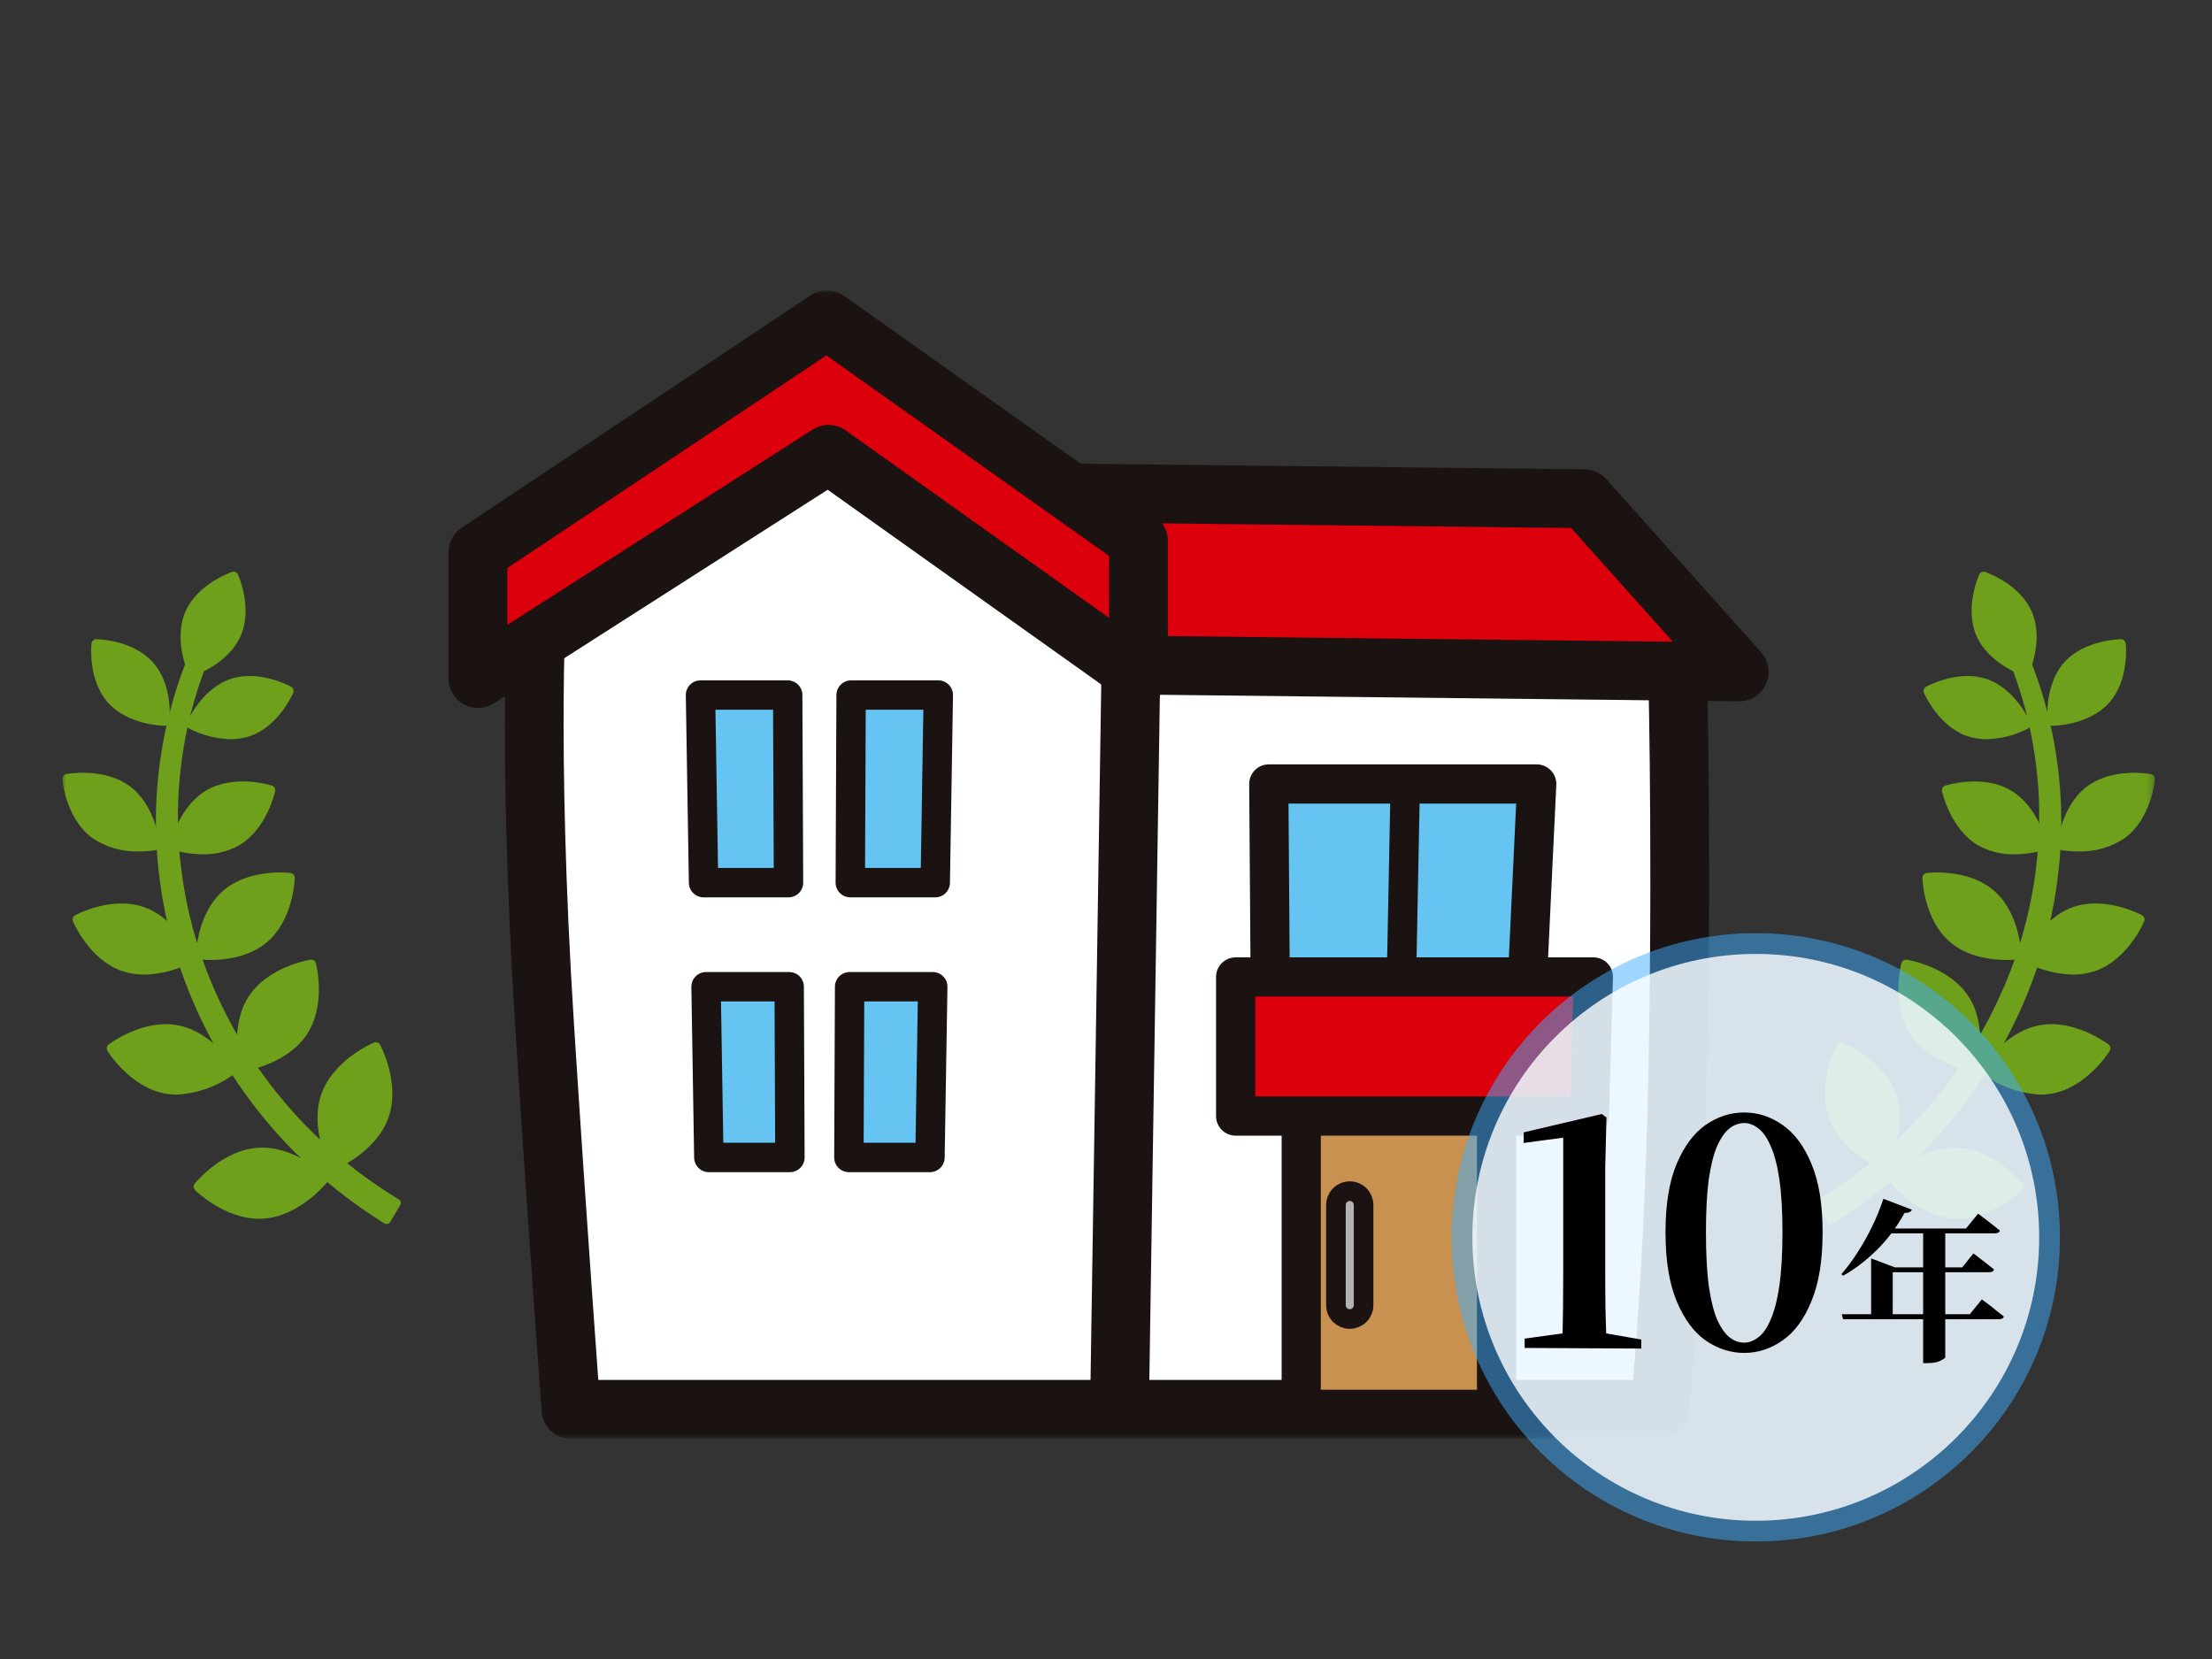 <svg width="320" height="240" viewBox="0 0 320 240" fill="none" xmlns="http://www.w3.org/2000/svg">
<rect x="0" y="0" width="320" height="240" fill="#333333" stroke="none"/>
<g clip-path="url(#clip0_1_3506)">
<g clip-path="url(#clip1_1_3506)">
<mask id="mask0_1_3506" style="mask-type:luminance" maskUnits="userSpaceOnUse" x="9" y="42" width="303" height="167">
<path d="M311.749 42H9V208.136H311.749V42Z" fill="white"/>
</mask>
<g mask="url(#mask0_1_3506)">
<path d="M240.13 203.884H120.08L117.78 94.184H242.624C242.624 94.184 243.343 118.554 242.797 151.239C242.251 183.924 240.13 203.888 240.13 203.888" fill="white"/>
<path d="M240.13 203.884H120.08L117.78 94.184H242.624C242.624 94.184 243.343 118.554 242.797 151.239C242.251 183.924 240.13 203.884 240.13 203.884Z" stroke="#1A1311" stroke-width="8.504" stroke-linecap="round" stroke-linejoin="round"/>
<path d="M251.609 97.2L122.815 95.756L128.207 71.016L229.207 72.15L251.609 97.2Z" fill="#DC000C"/>
<path d="M251.609 97.2L122.815 95.756L128.207 71.016L229.207 72.15L251.609 97.2Z" stroke="#1A1311" stroke-width="8.504" stroke-linecap="round" stroke-linejoin="round"/>
<path d="M161.952 203.884H82.6C82.6 203.884 80.581 176.599 78.8 148.568C76.131 106.568 77.79 84.4 77.79 84.4L121.01 60.25L163.765 86.125L161.952 203.884Z" fill="white"/>
<path d="M161.952 203.884H82.6C82.6 203.884 80.581 176.599 78.8 148.568C76.131 106.568 77.79 84.4 77.79 84.4L121.01 60.25L163.765 86.125L161.952 203.884Z" stroke="#1A1311" stroke-width="8.504" stroke-linecap="round" stroke-linejoin="round"/>
<path d="M69.14 79.9V98.161L119.864 65.722L164.694 97.63V78.222L119.625 46.253L69.14 79.9Z" fill="#DC000C"/>
<path d="M69.14 79.9V98.161L119.864 65.722L164.694 97.63V78.222L119.625 46.253L69.14 79.9Z" stroke="#1A1311" stroke-width="8.504" stroke-linecap="round" stroke-linejoin="round"/>
<path d="M216.501 155.63H188.242V203.884H216.501V155.63Z" fill="#C8914F"/>
<path d="M216.501 155.63H188.242V203.884H216.501V155.63Z" stroke="#1A1311" stroke-width="5.669" stroke-linecap="round" stroke-linejoin="round"/>
</g>
<mask id="mask1_1_3506" style="mask-type:luminance" maskUnits="userSpaceOnUse" x="183" y="113" width="40" height="30">
<path d="M183.549 113.413L183.763 142.863H220.91L222.31 113.413H183.549Z" fill="white"/>
</mask>
<g mask="url(#mask1_1_3506)">
<path d="M212.62 96.629L170.797 120.776L193.24 159.646L235.062 135.499L212.62 96.629Z" fill="url(#paint0_linear_1_3506)"/>
</g>
<mask id="mask2_1_3506" style="mask-type:luminance" maskUnits="userSpaceOnUse" x="9" y="42" width="303" height="167">
<path d="M311.749 42H9V208.136H311.749V42Z" fill="white"/>
</mask>
<g mask="url(#mask2_1_3506)">
<path d="M220.91 142.863H183.763L183.549 113.413H222.31L220.91 142.863Z" stroke="#1A1311" stroke-width="5.669" stroke-linecap="round" stroke-linejoin="round"/>
</g>
<mask id="mask3_1_3506" style="mask-type:luminance" maskUnits="userSpaceOnUse" x="101" y="100" width="14" height="28">
<path d="M101.338 100.551L101.781 127.689H114.07L113.952 100.551H101.338Z" fill="white"/>
</mask>
<g mask="url(#mask3_1_3506)">
<path d="M110.887 95.039L89.587 107.336L104.521 133.203L125.821 120.905L110.887 95.039Z" fill="url(#paint1_linear_1_3506)"/>
</g>
<mask id="mask4_1_3506" style="mask-type:luminance" maskUnits="userSpaceOnUse" x="9" y="42" width="303" height="167">
<path d="M311.749 42H9V208.136H311.749V42Z" fill="white"/>
</mask>
<g mask="url(#mask4_1_3506)">
<path d="M114.07 127.689H101.781L101.338 100.55H113.952L114.07 127.689Z" stroke="#1A1311" stroke-width="4.252" stroke-linecap="round" stroke-linejoin="round"/>
</g>
<mask id="mask5_1_3506" style="mask-type:luminance" maskUnits="userSpaceOnUse" x="123" y="100" width="13" height="28">
<path d="M123.125 100.551L123.008 127.689H135.3L135.743 100.551H123.125Z" fill="white"/>
</mask>
<g mask="url(#mask5_1_3506)">
<path d="M132.557 95.039L111.257 107.336L126.191 133.203L147.491 120.905L132.557 95.039Z" fill="url(#paint2_linear_1_3506)"/>
</g>
<mask id="mask6_1_3506" style="mask-type:luminance" maskUnits="userSpaceOnUse" x="9" y="42" width="303" height="167">
<path d="M311.749 42H9V208.136H311.749V42Z" fill="white"/>
</mask>
<g mask="url(#mask6_1_3506)">
<path d="M135.3 127.689H123.008L123.126 100.55H135.739L135.3 127.689Z" stroke="#1A1311" stroke-width="4.252" stroke-linecap="round" stroke-linejoin="round"/>
</g>
<mask id="mask7_1_3506" style="mask-type:luminance" maskUnits="userSpaceOnUse" x="102" y="142" width="13" height="26">
<path d="M102.14 142.748L102.54 167.448H114.271L114.164 142.748H102.14Z" fill="white"/>
</mask>
<g mask="url(#mask7_1_3506)">
<path d="M111.239 137.494L91.445 148.922L105.173 172.699L124.967 161.271L111.239 137.494Z" fill="url(#paint3_linear_1_3506)"/>
</g>
<mask id="mask8_1_3506" style="mask-type:luminance" maskUnits="userSpaceOnUse" x="9" y="42" width="303" height="167">
<path d="M311.749 42H9V208.136H311.749V42Z" fill="white"/>
</mask>
<g mask="url(#mask8_1_3506)">
<path d="M114.273 167.445H102.543L102.143 142.745H114.169L114.273 167.445Z" stroke="#1A1311" stroke-width="4.252" stroke-linecap="round" stroke-linejoin="round"/>
</g>
<mask id="mask9_1_3506" style="mask-type:luminance" maskUnits="userSpaceOnUse" x="122" y="142" width="13" height="26">
<path d="M122.912 142.748L122.804 167.448H134.535L134.935 142.748H122.912Z" fill="white"/>
</mask>
<g mask="url(#mask9_1_3506)">
<path d="M131.904 137.494L112.109 148.922L125.837 172.699L145.632 161.27L131.904 137.494Z" fill="url(#paint4_linear_1_3506)"/>
</g>
<mask id="mask10_1_3506" style="mask-type:luminance" maskUnits="userSpaceOnUse" x="9" y="42" width="303" height="167">
<path d="M311.749 42H9V208.136H311.749V42Z" fill="white"/>
</mask>
<g mask="url(#mask10_1_3506)">
<path d="M134.535 167.445H122.805L122.912 142.745H134.937L134.535 167.445Z" stroke="#1A1311" stroke-width="4.252" stroke-linecap="round" stroke-linejoin="round"/>
<path d="M229.932 161.456H178.756V141.33H230.507L229.932 161.456Z" fill="#DC000C"/>
<path d="M229.932 161.456H178.756V141.33H230.507L229.932 161.456Z" stroke="#1A1311" stroke-width="5.669" stroke-linecap="round" stroke-linejoin="round"/>
<path d="M203.263 115.068L202.763 140.568" stroke="#1A1311" stroke-width="4.252" stroke-linecap="round" stroke-linejoin="round"/>
<path d="M197.263 174.318V188.818C197.263 189.349 197.052 189.857 196.677 190.232C196.302 190.607 195.793 190.818 195.263 190.818C194.732 190.818 194.224 190.607 193.848 190.232C193.473 189.857 193.263 189.349 193.263 188.818V174.318C193.263 173.788 193.473 173.279 193.848 172.904C194.224 172.529 194.732 172.318 195.263 172.318C195.793 172.318 196.302 172.529 196.677 172.904C197.052 173.279 197.263 173.788 197.263 174.318Z" fill="#B2B2B3"/>
<path d="M197.263 174.318V188.818C197.263 189.349 197.052 189.857 196.677 190.232C196.302 190.607 195.793 190.818 195.263 190.818C194.732 190.818 194.224 190.607 193.848 190.232C193.473 189.857 193.263 189.349 193.263 188.818V174.318C193.263 173.788 193.473 173.279 193.848 172.904C194.224 172.529 194.732 172.318 195.263 172.318C195.793 172.318 196.302 172.529 196.677 172.904C197.052 173.279 197.263 173.788 197.263 174.318Z" stroke="#1A1311" stroke-width="2.835" stroke-linecap="round" stroke-linejoin="round"/>
<path d="M34.179 91.69C32.544 95.457 27.862 97.053 27.862 97.053C27.862 97.053 25.832 92.542 27.462 88.776C29.092 85.01 33.779 83.413 33.779 83.413C33.779 83.413 35.809 87.923 34.179 91.69Z" fill="#6EA01B"/>
<path d="M27.861 97.762C27.725 97.762 27.591 97.722 27.477 97.648C27.362 97.574 27.271 97.468 27.215 97.344C27.127 97.144 25.076 92.501 26.815 88.494C28.554 84.487 33.35 82.811 33.553 82.742C33.72 82.686 33.902 82.694 34.064 82.764C34.226 82.834 34.355 82.962 34.428 83.122C34.516 83.322 36.567 87.965 34.828 91.972C33.089 95.979 28.294 97.654 28.09 97.724C28.017 97.749 27.939 97.762 27.861 97.762ZM33.381 84.341C32.108 84.907 29.261 86.423 28.116 89.058C26.971 91.693 27.809 94.808 28.264 96.125C29.538 95.559 32.384 94.043 33.528 91.408C34.672 88.773 33.837 85.658 33.381 84.341Z" fill="#6EA01B"/>
<path d="M21.614 96.3C24.342 99.369 23.82 104.287 23.82 104.287C23.82 104.287 18.874 104.231 16.146 101.162C13.418 98.093 13.94 93.177 13.94 93.177C13.94 93.177 18.886 93.234 21.614 96.303" fill="#6EA01B"/>
<path d="M23.82 105H23.812C23.597 105 18.519 104.9 15.612 101.637C12.705 98.374 13.212 93.317 13.231 93.104C13.249 92.931 13.331 92.77 13.46 92.653C13.589 92.537 13.757 92.471 13.931 92.47H13.939C14.154 92.47 19.231 92.57 22.139 95.834C25.047 99.098 24.539 104.153 24.52 104.367C24.501 104.54 24.42 104.7 24.291 104.817C24.161 104.934 23.994 104.999 23.82 105ZM14.612 93.934C14.59 95.327 14.766 98.547 16.675 100.695C18.584 102.843 21.761 103.395 23.148 103.535C23.17 102.142 22.994 98.921 21.084 96.774C19.174 94.627 16 94.075 14.612 93.934Z" fill="#6EA01B"/>
<path d="M35.913 105.827C32.027 107.154 27.695 104.767 27.695 104.767C27.695 104.767 29.663 100.229 33.549 98.902C37.435 97.575 41.767 99.963 41.767 99.963C41.767 99.963 39.8 104.5 35.913 105.827Z" fill="#6EA01B"/>
<path d="M33.354 106.939C31.262 106.884 29.21 106.353 27.354 105.387C27.2 105.302 27.083 105.163 27.026 104.997C26.969 104.83 26.975 104.649 27.045 104.487C27.131 104.287 29.186 99.646 33.321 98.234C37.456 96.822 41.921 99.241 42.11 99.345C42.264 99.43 42.38 99.569 42.437 99.736C42.494 99.902 42.487 100.084 42.418 100.245C42.333 100.445 40.278 105.085 36.143 106.498C35.244 106.797 34.301 106.946 33.354 106.939ZM28.655 104.439C29.929 104.999 32.967 106.085 35.688 105.156C38.409 104.227 40.147 101.513 40.814 100.289C39.538 99.729 36.5 98.646 33.782 99.572C31.064 100.498 29.319 103.217 28.655 104.439Z" fill="#6EA01B"/>
<path d="M18.424 114.359C21.932 117.012 22.412 122.288 22.412 122.288C22.412 122.288 17.2 123.263 13.7 120.61C10.2 117.957 9.709 112.681 9.709 112.681C9.709 112.681 14.916 111.706 18.424 114.359Z" fill="#6EA01B"/>
<path d="M20.125 123.175C17.685 123.257 15.282 122.556 13.269 121.175C9.554 118.366 9.024 112.974 9 112.745C8.984 112.569 9.034 112.394 9.14 112.253C9.247 112.113 9.402 112.017 9.575 111.984C9.799 111.942 15.134 110.984 18.848 113.794C22.562 116.604 23.094 121.994 23.115 122.224C23.131 122.4 23.081 122.575 22.974 122.716C22.868 122.857 22.712 122.953 22.539 122.985C21.74 123.117 20.932 123.18 20.122 123.175M10.514 113.289C10.771 114.734 11.625 118.155 14.124 120.044C16.623 121.933 20.144 121.825 21.607 121.679C21.349 120.233 20.495 116.814 17.997 114.925H18C15.494 113.025 11.976 113.141 10.518 113.289" fill="#6EA01B"/>
<path d="M34.185 121.706C30.38 123.912 25.33 122.306 25.33 122.306C25.33 122.306 26.449 117.128 30.253 114.921C34.057 112.714 39.108 114.316 39.108 114.316C39.108 114.316 37.99 119.5 34.185 121.706Z" fill="#6EA01B"/>
<path d="M29.329 123.585C27.903 123.584 26.485 123.382 25.116 122.985C24.948 122.932 24.806 122.818 24.717 122.666C24.629 122.513 24.601 122.333 24.638 122.161C24.686 121.936 25.869 116.648 29.898 114.312C33.927 111.976 39.104 113.576 39.323 113.645C39.491 113.698 39.633 113.813 39.721 113.965C39.81 114.118 39.838 114.298 39.801 114.47C39.753 114.694 38.57 119.981 34.54 122.318C32.944 123.189 31.147 123.627 29.329 123.585ZM26.2 121.8C27.631 122.123 31.116 122.66 33.827 121.089C36.538 119.518 37.8 116.227 38.232 114.824C36.799 114.501 33.316 113.963 30.606 115.535C27.896 117.107 26.632 120.4 26.2 121.8Z" fill="#6EA01B"/>
<path d="M20.621 131.9C25.049 133.459 27.249 138.669 27.249 138.669C27.249 138.669 22.27 141.35 17.842 139.79C13.414 138.23 11.214 133.021 11.214 133.021C11.214 133.021 16.193 130.34 20.621 131.9Z" fill="#6EA01B"/>
<path d="M20.868 140.99C19.759 141 18.657 140.82 17.607 140.46C12.937 138.815 10.656 133.523 10.561 133.298C10.493 133.135 10.488 132.953 10.546 132.787C10.605 132.62 10.723 132.482 10.878 132.398C11.093 132.283 16.187 129.588 20.856 131.232C25.525 132.876 27.808 138.17 27.902 138.394C27.971 138.556 27.977 138.739 27.918 138.905C27.859 139.072 27.741 139.21 27.585 139.294C25.501 140.353 23.206 140.934 20.868 140.994M12.168 133.36C12.882 134.726 14.876 137.998 18.082 139.127C21.288 140.256 24.894 138.959 26.304 138.34C25.589 136.974 23.595 133.702 20.39 132.573C17.185 131.444 13.579 132.742 12.168 133.36Z" fill="#6EA01B"/>
<path d="M38.227 135.711C34.673 138.778 29.059 138.098 29.059 138.098C29.059 138.098 29.208 132.445 32.759 129.378C36.31 126.311 41.927 126.991 41.927 126.991C41.927 126.991 41.778 132.644 38.227 135.711Z" fill="#6EA01B"/>
<path d="M30.451 138.875C29.957 138.879 29.464 138.854 28.973 138.802C28.798 138.781 28.637 138.695 28.522 138.561C28.407 138.428 28.346 138.256 28.35 138.08C28.356 137.836 28.55 132.08 32.298 128.841C36.046 125.602 41.771 126.258 42.015 126.288C42.19 126.309 42.351 126.395 42.466 126.528C42.582 126.662 42.643 126.834 42.638 127.01C42.632 127.253 42.438 133.01 38.689 136.248C36.057 138.519 32.45 138.875 30.451 138.875ZM29.821 137.44C31.363 137.499 35.191 137.395 37.763 135.175C40.335 132.955 41 129.183 41.163 127.649C39.621 127.591 35.792 127.695 33.22 129.915C30.648 132.135 29.985 135.907 29.821 137.44Z" fill="#6EA01B"/>
<path d="M25.558 149.012C30.321 149.892 33.397 154.849 33.397 154.849C33.397 154.849 28.752 158.379 23.989 157.499C19.226 156.619 16.15 151.661 16.15 151.661C16.15 151.661 20.795 148.132 25.558 149.012Z" fill="#6EA01B"/>
<path d="M25.573 158.35C24.998 158.351 24.425 158.299 23.861 158.196C18.848 157.269 15.681 152.249 15.548 152.035C15.455 151.885 15.421 151.706 15.453 151.532C15.486 151.359 15.581 151.203 15.722 151.097C15.922 150.946 20.671 147.389 25.687 148.316C30.703 149.243 33.867 154.263 33.999 154.476C34.092 154.626 34.126 154.805 34.094 154.978C34.062 155.152 33.966 155.307 33.826 155.414C31.419 157.174 28.551 158.195 25.573 158.35ZM17.14 151.85C18.077 153.12 20.647 156.166 24.119 156.808C27.591 157.45 31.082 155.524 32.408 154.673C31.472 153.404 28.902 150.356 25.43 149.714C21.958 149.072 18.47 150.999 17.14 151.85Z" fill="#6EA01B"/>
<path d="M43.807 149.237C41.15 153.287 35.389 154.203 35.389 154.203C35.389 154.203 33.934 148.553 36.589 144.503C39.244 140.453 45.007 139.537 45.007 139.537C45.007 139.537 46.462 145.187 43.807 149.237Z" fill="#6EA01B"/>
<path d="M35.389 154.912C35.231 154.911 35.079 154.859 34.955 154.762C34.83 154.666 34.742 154.531 34.703 154.379C34.64 154.136 33.203 148.379 36.003 144.114C38.803 139.849 44.655 138.877 44.903 138.837C45.077 138.806 45.257 138.843 45.406 138.941C45.554 139.038 45.66 139.187 45.703 139.36C45.765 139.604 47.203 145.36 44.403 149.626C41.603 153.892 35.752 154.863 35.503 154.902C35.466 154.909 35.429 154.912 35.392 154.912M44.459 140.379C42.926 140.751 39.123 141.94 37.187 144.892C35.251 147.844 35.675 151.806 35.944 153.361C37.478 152.989 41.281 151.8 43.217 148.848C45.153 145.896 44.73 141.934 44.459 140.379Z" fill="#6EA01B"/>
<path d="M37.466 166.741C42.433 166.463 46.707 170.664 46.707 170.664C46.707 170.664 42.928 175.315 37.961 175.592C32.994 175.869 28.719 171.669 28.719 171.669C28.719 171.669 32.499 167.019 37.466 166.741Z" fill="#6EA01B"/>
<path d="M37.481 176.314C32.492 176.314 28.399 172.349 28.222 172.175C28.096 172.051 28.021 171.885 28.011 171.709C28.001 171.532 28.057 171.359 28.169 171.222C28.331 171.022 32.206 166.322 37.425 166.033C42.644 165.744 47.025 169.978 47.203 170.158C47.329 170.282 47.404 170.448 47.414 170.624C47.424 170.8 47.368 170.974 47.257 171.111C47.094 171.311 43.219 176.011 37.999 176.3C37.825 176.309 37.652 176.314 37.481 176.314ZM29.722 171.614C30.957 172.648 34.294 175.092 37.922 174.886C41.575 174.681 44.597 171.886 45.705 170.721C44.472 169.688 41.134 167.237 37.505 167.45C33.862 167.65 30.834 170.45 29.722 171.614Z" fill="#6EA01B"/>
<path d="M55.525 161.458C53.857 166.145 48.325 168.458 48.325 168.458C48.325 168.458 45.502 163.172 47.17 158.485C48.838 153.798 54.37 151.485 54.37 151.485C54.37 151.485 57.193 156.771 55.525 161.458Z" fill="#6EA01B"/>
<path d="M48.328 169.166C48.2 169.166 48.074 169.131 47.963 169.065C47.853 168.999 47.763 168.904 47.702 168.791C47.581 168.564 44.752 163.172 46.502 158.247C48.252 153.322 53.855 150.93 54.093 150.83C54.256 150.762 54.439 150.756 54.605 150.816C54.772 150.875 54.91 150.994 54.993 151.15C55.115 151.377 57.944 156.769 56.193 161.695C54.442 166.621 48.84 169.012 48.602 169.111C48.516 169.147 48.422 169.166 48.328 169.166ZM54.029 152.432C52.598 153.169 49.061 155.286 47.837 158.723C46.613 162.16 48.018 166.035 48.662 167.51C50.093 166.773 53.63 164.657 54.854 161.22C56.078 157.783 54.673 153.908 54.029 152.432Z" fill="#6EA01B"/>
<path d="M45.467 164.067C39.427 158.181 34.569 151.194 31.155 143.483C27.728 135.762 25.888 127.43 25.745 118.983C25.626 110.547 27.27 102.179 30.572 94.415C30.716 94.098 30.745 93.741 30.654 93.405C30.562 93.07 30.357 92.776 30.072 92.576C29.898 92.462 29.701 92.387 29.494 92.357C29.288 92.327 29.078 92.342 28.878 92.401C28.679 92.46 28.494 92.562 28.337 92.699C28.181 92.837 28.056 93.007 27.972 93.197C24.382 101.327 22.534 110.119 22.549 119.007C22.588 127.905 24.415 136.704 27.922 144.882C31.425 153.069 36.461 160.51 42.76 166.804C46.632 170.674 50.936 174.086 55.587 176.974C55.658 177.018 55.738 177.047 55.821 177.06C55.903 177.073 55.988 177.07 56.069 177.05C56.151 177.03 56.227 176.994 56.295 176.944C56.362 176.894 56.419 176.831 56.462 176.759L57.894 174.353C57.978 174.212 58.003 174.043 57.963 173.883C57.923 173.724 57.821 173.587 57.68 173.502C53.263 170.833 49.166 167.666 45.47 164.064" fill="#6EA01B"/>
<path d="M286.571 91.69C288.206 95.457 292.888 97.053 292.888 97.053C292.888 97.053 294.918 92.542 293.283 88.776C291.648 85.01 286.966 83.413 286.966 83.413C286.966 83.413 284.936 87.923 286.571 91.69Z" fill="#6EA01B"/>
<path d="M292.888 97.761C292.81 97.761 292.733 97.748 292.659 97.723C292.459 97.654 287.659 95.98 285.92 91.972C284.181 87.964 286.23 83.317 286.32 83.121C286.394 82.961 286.523 82.834 286.685 82.763C286.846 82.693 287.028 82.685 287.195 82.741C287.395 82.811 292.195 84.485 293.934 88.493C295.673 92.501 293.624 97.147 293.534 97.343C293.478 97.468 293.388 97.573 293.273 97.647C293.158 97.722 293.025 97.761 292.888 97.761ZM287.368 84.339C286.913 85.655 286.075 88.771 287.221 91.407C288.367 94.043 291.212 95.563 292.484 96.126C292.939 94.809 293.776 91.693 292.632 89.058C291.488 86.423 288.639 84.902 287.368 84.339Z" fill="#6EA01B"/>
<path d="M299.135 96.3C296.407 99.369 296.929 104.287 296.929 104.287C296.929 104.287 301.875 104.231 304.603 101.162C307.331 98.093 306.809 93.174 306.809 93.174C306.809 93.174 301.863 93.231 299.135 96.3Z" fill="#6EA01B"/>
<path d="M296.929 105C296.755 104.999 296.587 104.933 296.458 104.816C296.329 104.7 296.247 104.539 296.229 104.366C296.206 104.153 295.707 99.098 298.611 95.833C301.515 92.568 306.592 92.472 306.811 92.47H306.819C306.994 92.47 307.163 92.535 307.293 92.651C307.423 92.768 307.505 92.929 307.524 93.103C307.546 93.317 308.045 98.371 305.142 101.637C302.239 104.903 297.152 105 296.937 105H296.929ZM306.138 93.934C304.751 94.075 301.573 94.628 299.664 96.775C297.755 98.922 297.579 102.142 297.601 103.535C298.988 103.394 302.165 102.842 304.074 100.695C305.983 98.548 306.159 95.327 306.138 93.934Z" fill="#6EA01B"/>
<path d="M284.837 105.827C288.723 107.154 293.055 104.767 293.055 104.767C293.055 104.767 291.087 100.229 287.201 98.902C283.315 97.575 278.983 99.963 278.983 99.963C278.983 99.963 280.951 104.5 284.837 105.827Z" fill="#6EA01B"/>
<path d="M287.395 106.939C286.449 106.946 285.507 106.797 284.608 106.498C280.473 105.087 278.419 100.443 278.333 100.245C278.264 100.084 278.257 99.902 278.313 99.736C278.37 99.569 278.487 99.43 278.641 99.345C278.829 99.245 283.295 96.822 287.429 98.235C291.563 99.648 293.62 104.291 293.706 104.488C293.776 104.65 293.782 104.831 293.725 104.998C293.668 105.164 293.551 105.303 293.397 105.388C291.541 106.354 289.489 106.885 287.397 106.94M285.067 105.157C287.789 106.088 290.825 105.002 292.099 104.441C291.433 103.218 289.699 100.502 286.974 99.574C284.249 98.646 281.215 99.729 279.942 100.289C280.608 101.512 282.348 104.228 285.067 105.157Z" fill="#6EA01B"/>
<path d="M302.326 114.359C298.817 117.012 298.337 122.288 298.337 122.288C298.337 122.288 303.544 123.263 307.052 120.61C310.56 117.957 311.04 112.681 311.04 112.681C311.04 112.681 305.833 111.706 302.326 114.359Z" fill="#6EA01B"/>
<path d="M300.624 123.175C299.814 123.181 299.006 123.117 298.207 122.984C298.033 122.952 297.878 122.856 297.772 122.715C297.665 122.574 297.615 122.399 297.632 122.223C297.652 121.995 298.182 116.603 301.897 113.794C305.612 110.985 310.943 111.942 311.171 111.984C311.344 112.017 311.499 112.113 311.605 112.254C311.712 112.394 311.762 112.569 311.746 112.745C311.724 112.973 311.195 118.365 307.48 121.175C305.466 122.555 303.064 123.256 300.624 123.175ZM299.142 121.675C300.602 121.822 304.128 121.929 306.625 120.04C309.122 118.151 309.981 114.73 310.236 113.286C308.777 113.142 305.252 113.03 302.753 114.92C300.254 116.81 299.4 120.229 299.142 121.675Z" fill="#6EA01B"/>
<path d="M286.565 121.706C290.365 123.912 295.42 122.306 295.42 122.306C295.42 122.306 294.301 117.128 290.496 114.921C286.691 112.714 281.642 114.316 281.642 114.316C281.642 114.316 282.76 119.495 286.565 121.701" fill="#6EA01B"/>
<path d="M291.421 123.585C289.603 123.627 287.806 123.191 286.209 122.32C282.18 119.984 280.997 114.696 280.949 114.472C280.912 114.299 280.941 114.119 281.029 113.967C281.118 113.814 281.26 113.7 281.428 113.647C281.646 113.578 286.821 111.977 290.852 114.315C294.883 116.653 296.064 121.939 296.111 122.163C296.149 122.335 296.121 122.515 296.032 122.668C295.944 122.821 295.802 122.935 295.633 122.988C294.264 123.384 292.847 123.586 291.421 123.588M286.921 121.096C289.63 122.666 293.114 122.13 294.547 121.808C294.115 120.408 292.852 117.114 290.147 115.543C287.442 113.972 283.954 114.509 282.521 114.831C282.946 116.231 284.21 119.522 286.92 121.093L286.921 121.096Z" fill="#6EA01B"/>
<path d="M300.128 131.9C295.7 133.46 293.5 138.67 293.5 138.67C293.5 138.67 298.479 141.351 302.907 139.791C307.335 138.231 309.535 133.022 309.535 133.022C309.535 133.022 304.556 130.34 300.128 131.9Z" fill="#6EA01B"/>
<path d="M299.882 140.991C297.544 140.931 295.249 140.351 293.164 139.291C293.009 139.208 292.89 139.069 292.831 138.902C292.773 138.736 292.778 138.554 292.847 138.391C292.947 138.166 295.222 132.874 299.892 131.229C304.562 129.584 309.656 132.28 309.871 132.395C310.026 132.479 310.145 132.617 310.204 132.784C310.262 132.95 310.257 133.132 310.188 133.295C310.088 133.519 307.813 138.812 303.141 140.457C302.093 140.817 300.991 140.996 299.882 140.987M294.451 138.332C295.864 138.949 299.471 140.249 302.671 139.12C305.871 137.991 307.871 134.72 308.585 133.353C307.171 132.737 303.567 131.438 300.363 132.566C297.159 133.694 295.163 136.966 294.451 138.332Z" fill="#6EA01B"/>
<path d="M282.523 135.711C286.077 138.778 291.691 138.098 291.691 138.098C291.691 138.098 291.542 132.445 287.991 129.378C284.44 126.311 278.823 126.991 278.823 126.991C278.823 126.991 278.972 132.644 282.523 135.711Z" fill="#6EA01B"/>
<path d="M290.3 138.874C288.3 138.874 284.694 138.519 282.062 136.248C278.313 133.013 278.119 127.248 278.113 127.009C278.108 126.833 278.169 126.661 278.285 126.528C278.4 126.394 278.56 126.308 278.736 126.287C278.977 126.258 284.704 125.607 288.452 128.841C292.2 132.075 292.395 137.836 292.4 138.079C292.405 138.255 292.343 138.427 292.228 138.561C292.113 138.694 291.952 138.78 291.777 138.801C291.286 138.853 290.793 138.878 290.3 138.874ZM279.582 127.649C279.749 129.182 280.413 132.955 282.982 135.174C285.551 137.393 289.387 137.501 290.925 137.44C290.758 135.906 290.094 132.133 287.525 129.914C284.956 127.695 281.125 127.592 279.583 127.649" fill="#6EA01B"/>
<path d="M295.191 149.012C290.428 149.892 287.352 154.849 287.352 154.849C287.352 154.849 291.997 158.379 296.76 157.499C301.523 156.619 304.599 151.661 304.599 151.661C304.599 151.661 299.954 148.132 295.191 149.012Z" fill="#6EA01B"/>
<path d="M295.177 158.35C292.199 158.195 289.331 157.174 286.923 155.414C286.783 155.307 286.688 155.152 286.655 154.979C286.623 154.805 286.657 154.626 286.749 154.476C286.882 154.263 290.049 149.242 295.063 148.315C300.077 147.388 304.827 150.946 305.028 151.097C305.169 151.204 305.265 151.359 305.297 151.533C305.329 151.706 305.295 151.885 305.201 152.035C305.069 152.249 301.901 157.269 296.889 158.196C296.325 158.299 295.752 158.351 295.177 158.35ZM288.341 154.666C289.669 155.516 293.151 157.441 296.631 156.802C300.111 156.163 302.672 153.114 303.61 151.845C302.279 150.994 298.797 149.067 295.32 149.709C291.843 150.351 289.276 153.397 288.341 154.666Z" fill="#6EA01B"/>
<path d="M276.942 149.237C279.599 153.287 285.36 154.203 285.36 154.203C285.36 154.203 286.815 148.553 284.16 144.503C281.505 140.453 275.742 139.537 275.742 139.537C275.742 139.537 274.287 145.187 276.942 149.237Z" fill="#6EA01B"/>
<path d="M285.361 154.912C285.324 154.912 285.286 154.909 285.249 154.903C285.001 154.864 279.149 153.889 276.349 149.626C273.549 145.363 274.992 139.604 275.055 139.361C275.099 139.189 275.205 139.04 275.354 138.944C275.502 138.847 275.681 138.809 275.855 138.838C276.103 138.877 281.955 139.852 284.755 144.115C287.555 148.378 286.113 154.137 286.055 154.38C286.016 154.532 285.927 154.667 285.803 154.763C285.679 154.859 285.526 154.912 285.369 154.912M277.542 148.849C279.484 151.81 283.284 152.993 284.815 153.363C285.085 151.808 285.515 147.845 283.573 144.892C281.631 141.939 277.834 140.752 276.3 140.38C276.031 141.934 275.606 145.897 277.542 148.849Z" fill="#6EA01B"/>
<path d="M283.284 166.741C278.317 166.463 274.043 170.664 274.043 170.664C274.043 170.664 277.822 175.315 282.789 175.592C287.756 175.869 292.031 171.669 292.031 171.669C292.031 171.669 288.251 167.019 283.284 166.741Z" fill="#6EA01B"/>
<path d="M283.268 176.314C283.096 176.314 282.924 176.314 282.749 176.3C277.529 176.008 273.649 171.311 273.492 171.111C273.38 170.974 273.324 170.8 273.334 170.624C273.344 170.448 273.419 170.282 273.545 170.158C273.729 169.978 278.069 165.738 283.323 166.033C288.543 166.325 292.423 171.022 292.58 171.222C292.691 171.359 292.747 171.533 292.738 171.709C292.728 171.885 292.653 172.051 292.527 172.175C292.35 172.349 288.256 176.314 283.268 176.314ZM275.045 170.714C276.155 171.879 279.186 174.676 282.828 174.88C286.47 175.084 289.796 172.643 291.028 171.609C289.918 170.444 286.888 167.647 283.245 167.443C279.626 167.243 276.278 169.68 275.045 170.714Z" fill="#6EA01B"/>
<path d="M265.225 161.458C266.893 166.145 272.425 168.458 272.425 168.458C272.425 168.458 275.248 163.172 273.58 158.485C271.912 153.798 266.38 151.485 266.38 151.485C266.38 151.485 263.557 156.771 265.225 161.458Z" fill="#6EA01B"/>
<path d="M272.421 169.167C272.327 169.167 272.234 169.148 272.148 169.112C271.91 169.012 266.31 166.621 264.557 161.696C262.804 156.771 265.634 151.378 265.757 151.151C265.84 150.995 265.978 150.876 266.145 150.817C266.311 150.758 266.494 150.763 266.657 150.831C266.894 150.931 272.494 153.322 274.247 158.247C276 163.172 273.17 168.565 273.047 168.792C272.986 168.905 272.896 169 272.786 169.066C272.676 169.132 272.55 169.167 272.422 169.167M266.722 152.431C266.078 153.906 264.672 157.783 265.897 161.22C267.122 164.657 270.657 166.773 272.088 167.511C272.732 166.035 274.137 162.16 272.912 158.723C271.687 155.286 268.152 153.165 266.722 152.431Z" fill="#6EA01B"/>
<path d="M275.282 164.067C281.322 158.181 286.18 151.194 289.594 143.483C293.022 135.762 294.861 127.43 295.004 118.983C295.123 110.547 293.48 102.179 290.178 94.415C290.034 94.098 290.005 93.741 290.096 93.405C290.188 93.069 290.393 92.776 290.678 92.576C290.853 92.462 291.05 92.388 291.256 92.357C291.462 92.327 291.672 92.342 291.872 92.401C292.072 92.46 292.256 92.562 292.413 92.699C292.569 92.837 292.694 93.007 292.778 93.197C296.369 101.328 298.216 110.122 298.2 119.01C298.161 127.908 296.334 136.707 292.827 144.885C289.324 153.072 284.288 160.513 277.989 166.807C274.117 170.677 269.813 174.089 265.162 176.977C265.091 177.021 265.012 177.051 264.929 177.064C264.846 177.077 264.761 177.073 264.68 177.053C264.598 177.033 264.522 176.997 264.454 176.947C264.387 176.897 264.33 176.834 264.287 176.762L262.855 174.356C262.771 174.215 262.746 174.046 262.786 173.886C262.826 173.727 262.928 173.59 263.069 173.505C267.486 170.836 271.583 167.669 275.279 164.067" fill="#6EA01B"/>
</g>
</g>
<path opacity="0.5" d="M298 179C298 154.699 278.301 135 254 135C229.699 135 210 154.699 210 179C210 203.301 229.699 223 254 223C278.301 223 298 203.301 298 179Z" fill="#3FAFFF"/>
<path opacity="0.8" d="M295 179C295 156.356 276.644 138 254 138C231.356 138 213 156.356 213 179C213 201.644 231.356 220 254 220C276.644 220 295 201.644 295 179Z" fill="white"/>
<path d="M220.565 195V193.65L226.46 192.84H232.04L237.44 193.785V195.09L220.565 195ZM226.01 195C226.1 191.46 226.145 187.935 226.145 184.425V164.58L220.43 165.345V163.815L231.725 161.16L232.4 161.655L232.22 168.9V184.425C232.22 186.165 232.235 187.935 232.265 189.735C232.325 191.505 232.37 193.26 232.4 195H226.01ZM252.327 195.72C250.347 195.72 248.487 195.12 246.747 193.92C245.037 192.72 243.642 190.83 242.562 188.25C241.482 185.67 240.942 182.34 240.942 178.26C240.942 174.21 241.482 170.91 242.562 168.36C243.642 165.81 245.037 163.935 246.747 162.735C248.487 161.535 250.347 160.935 252.327 160.935C254.307 160.935 256.152 161.535 257.862 162.735C259.602 163.935 260.997 165.81 262.047 168.36C263.127 170.91 263.667 174.21 263.667 178.26C263.667 182.34 263.127 185.67 262.047 188.25C260.997 190.83 259.602 192.72 257.862 193.92C256.152 195.12 254.307 195.72 252.327 195.72ZM252.327 194.235C253.017 194.235 253.692 193.98 254.352 193.47C255.042 192.96 255.642 192.105 256.152 190.905C256.692 189.675 257.112 188.04 257.412 186C257.712 183.93 257.862 181.35 257.862 178.26C257.862 175.2 257.712 172.65 257.412 170.61C257.112 168.57 256.692 166.965 256.152 165.795C255.642 164.595 255.042 163.74 254.352 163.23C253.692 162.72 253.017 162.465 252.327 162.465C251.577 162.465 250.872 162.72 250.212 163.23C249.552 163.74 248.952 164.595 248.412 165.795C247.902 166.965 247.497 168.57 247.197 170.61C246.927 172.62 246.792 175.17 246.792 178.26C246.792 181.35 246.927 183.93 247.197 186C247.497 188.07 247.902 189.705 248.412 190.905C248.952 192.105 249.552 192.96 250.212 193.47C250.872 193.98 251.577 194.235 252.327 194.235ZM266.437 190.125H284.962L286.712 187.975C286.712 187.975 286.82 188.058 287.037 188.225C287.253 188.375 287.52 188.575 287.837 188.825C288.17 189.075 288.512 189.35 288.862 189.65C289.228 189.933 289.57 190.2 289.887 190.45C289.82 190.717 289.578 190.85 289.162 190.85H266.637L266.437 190.125ZM278.212 177.725H281.412V196.375C281.395 196.458 281.162 196.617 280.712 196.85C280.262 197.083 279.62 197.2 278.787 197.2H278.212V177.725ZM272.387 183.35H283.862L285.487 181.325C285.487 181.325 285.587 181.4 285.787 181.55C285.987 181.7 286.245 181.9 286.562 182.15C286.878 182.383 287.203 182.633 287.537 182.9C287.87 183.167 288.178 183.417 288.462 183.65C288.395 183.917 288.162 184.05 287.762 184.05H272.387V183.35ZM270.687 183.35V182.05L274.137 183.35H273.812V190.6H270.687V183.35ZM272.462 173.425L276.587 175C276.52 175.15 276.403 175.267 276.237 175.35C276.07 175.433 275.837 175.467 275.537 175.45C274.37 177.55 273.02 179.35 271.487 180.85C269.97 182.35 268.353 183.583 266.637 184.55L266.387 184.325C267.12 183.492 267.862 182.5 268.612 181.35C269.378 180.183 270.095 178.925 270.762 177.575C271.428 176.225 271.995 174.842 272.462 173.425ZM272.487 177.725H284.412L286.162 175.575C286.162 175.575 286.262 175.65 286.462 175.8C286.662 175.95 286.928 176.15 287.262 176.4C287.595 176.65 287.937 176.917 288.287 177.2C288.653 177.483 288.995 177.758 289.312 178.025C289.278 178.158 289.195 178.258 289.062 178.325C288.928 178.392 288.778 178.425 288.612 178.425H272.137L272.487 177.725Z" fill="black"/>
</g>
<defs>
<linearGradient id="paint0_linear_1_3506" x1="74.963" y1="294.379" x2="75.841" y2="293.872" gradientUnits="userSpaceOnUse">
<stop stop-color="#65C4F2"/>
<stop offset="0.243" stop-color="#65C4F2"/>
<stop offset="0.283" stop-color="#65C4F2"/>
<stop offset="0.285" stop-color="#67C4F2"/>
<stop offset="0.287" stop-color="#6FC8F2"/>
<stop offset="0.288" stop-color="#7ECDF4"/>
<stop offset="0.289" stop-color="#92D5F5"/>
<stop offset="0.29" stop-color="#ADDFF8"/>
<stop offset="0.291" stop-color="#CDECFA"/>
<stop offset="0.292" stop-color="white"/>
<stop offset="0.302" stop-color="white"/>
<stop offset="0.396" stop-color="white"/>
<stop offset="0.41" stop-color="white"/>
<stop offset="0.497" stop-color="#EAF7FD"/>
<stop offset="0.498" stop-color="#C7E9FA"/>
<stop offset="0.5" stop-color="#A8DDF7"/>
<stop offset="0.501" stop-color="#8FD4F5"/>
<stop offset="0.502" stop-color="#7CCDF3"/>
<stop offset="0.504" stop-color="#6FC7F2"/>
<stop offset="0.506" stop-color="#67C4F2"/>
<stop offset="0.51" stop-color="#65C4F2"/>
<stop offset="0.579" stop-color="#65C4F2"/>
<stop offset="1" stop-color="#65C4F2"/>
</linearGradient>
<linearGradient id="paint1_linear_1_3506" x1="69.24" y1="244.898" x2="70.113" y2="244.394" gradientUnits="userSpaceOnUse">
<stop stop-color="#65C4F2"/>
<stop offset="0.243" stop-color="#65C4F2"/>
<stop offset="0.283" stop-color="#65C4F2"/>
<stop offset="0.285" stop-color="#67C4F2"/>
<stop offset="0.287" stop-color="#6FC8F2"/>
<stop offset="0.288" stop-color="#7ECDF4"/>
<stop offset="0.289" stop-color="#92D5F5"/>
<stop offset="0.29" stop-color="#ADDFF8"/>
<stop offset="0.291" stop-color="#CDECFA"/>
<stop offset="0.292" stop-color="white"/>
<stop offset="0.302" stop-color="white"/>
<stop offset="0.396" stop-color="white"/>
<stop offset="0.41" stop-color="white"/>
<stop offset="0.497" stop-color="#EAF7FD"/>
<stop offset="0.498" stop-color="#C7E9FA"/>
<stop offset="0.5" stop-color="#A8DDF7"/>
<stop offset="0.501" stop-color="#8FD4F5"/>
<stop offset="0.502" stop-color="#7CCDF3"/>
<stop offset="0.504" stop-color="#6FC7F2"/>
<stop offset="0.506" stop-color="#67C4F2"/>
<stop offset="0.51" stop-color="#65C4F2"/>
<stop offset="0.579" stop-color="#65C4F2"/>
<stop offset="1" stop-color="#65C4F2"/>
</linearGradient>
<linearGradient id="paint2_linear_1_3506" x1="72.145" y1="255.732" x2="72.997" y2="255.24" gradientUnits="userSpaceOnUse">
<stop stop-color="#65C4F2"/>
<stop offset="0.243" stop-color="#65C4F2"/>
<stop offset="0.283" stop-color="#65C4F2"/>
<stop offset="0.285" stop-color="#67C4F2"/>
<stop offset="0.287" stop-color="#6FC8F2"/>
<stop offset="0.288" stop-color="#7ECDF4"/>
<stop offset="0.289" stop-color="#92D5F5"/>
<stop offset="0.29" stop-color="#ADDFF8"/>
<stop offset="0.291" stop-color="#CDECFA"/>
<stop offset="0.292" stop-color="white"/>
<stop offset="0.302" stop-color="white"/>
<stop offset="0.396" stop-color="white"/>
<stop offset="0.41" stop-color="white"/>
<stop offset="0.497" stop-color="#EAF7FD"/>
<stop offset="0.498" stop-color="#C7E9FA"/>
<stop offset="0.5" stop-color="#A8DDF7"/>
<stop offset="0.501" stop-color="#8FD4F5"/>
<stop offset="0.502" stop-color="#7CCDF3"/>
<stop offset="0.504" stop-color="#6FC7F2"/>
<stop offset="0.506" stop-color="#67C4F2"/>
<stop offset="0.51" stop-color="#65C4F2"/>
<stop offset="0.579" stop-color="#65C4F2"/>
<stop offset="1" stop-color="#65C4F2"/>
</linearGradient>
<linearGradient id="paint3_linear_1_3506" x1="48.802" y1="250.642" x2="49.673" y2="250.139" gradientUnits="userSpaceOnUse">
<stop stop-color="#65C4F2"/>
<stop offset="0.243" stop-color="#65C4F2"/>
<stop offset="0.283" stop-color="#65C4F2"/>
<stop offset="0.285" stop-color="#67C4F2"/>
<stop offset="0.287" stop-color="#6FC8F2"/>
<stop offset="0.288" stop-color="#7ECDF4"/>
<stop offset="0.289" stop-color="#92D5F5"/>
<stop offset="0.29" stop-color="#ADDFF8"/>
<stop offset="0.291" stop-color="#CDECFA"/>
<stop offset="0.292" stop-color="white"/>
<stop offset="0.302" stop-color="white"/>
<stop offset="0.396" stop-color="white"/>
<stop offset="0.41" stop-color="white"/>
<stop offset="0.497" stop-color="#EAF7FD"/>
<stop offset="0.498" stop-color="#C7E9FA"/>
<stop offset="0.5" stop-color="#A8DDF7"/>
<stop offset="0.501" stop-color="#8FD4F5"/>
<stop offset="0.502" stop-color="#7CCDF3"/>
<stop offset="0.504" stop-color="#6FC7F2"/>
<stop offset="0.506" stop-color="#67C4F2"/>
<stop offset="0.51" stop-color="#65C4F2"/>
<stop offset="0.579" stop-color="#65C4F2"/>
<stop offset="1" stop-color="#65C4F2"/>
</linearGradient>
<linearGradient id="paint4_linear_1_3506" x1="51.588" y1="260.964" x2="52.44" y2="260.473" gradientUnits="userSpaceOnUse">
<stop stop-color="#65C4F2"/>
<stop offset="0.243" stop-color="#65C4F2"/>
<stop offset="0.283" stop-color="#65C4F2"/>
<stop offset="0.285" stop-color="#67C4F2"/>
<stop offset="0.287" stop-color="#6FC8F2"/>
<stop offset="0.288" stop-color="#7ECDF4"/>
<stop offset="0.289" stop-color="#92D5F5"/>
<stop offset="0.29" stop-color="#ADDFF8"/>
<stop offset="0.291" stop-color="#CDECFA"/>
<stop offset="0.292" stop-color="white"/>
<stop offset="0.302" stop-color="white"/>
<stop offset="0.396" stop-color="white"/>
<stop offset="0.41" stop-color="white"/>
<stop offset="0.497" stop-color="#EAF7FD"/>
<stop offset="0.498" stop-color="#C7E9FA"/>
<stop offset="0.5" stop-color="#A8DDF7"/>
<stop offset="0.501" stop-color="#8FD4F5"/>
<stop offset="0.502" stop-color="#7CCDF3"/>
<stop offset="0.504" stop-color="#6FC7F2"/>
<stop offset="0.506" stop-color="#67C4F2"/>
<stop offset="0.51" stop-color="#65C4F2"/>
<stop offset="0.579" stop-color="#65C4F2"/>
<stop offset="1" stop-color="#65C4F2"/>
</linearGradient>
<clipPath id="clip0_1_3506">
<rect width="320" height="240" fill="white"/>
</clipPath>
<clipPath id="clip1_1_3506">
<rect width="302.749" height="166.136" fill="white" transform="translate(9 42)"/>
</clipPath>
</defs>
</svg>
